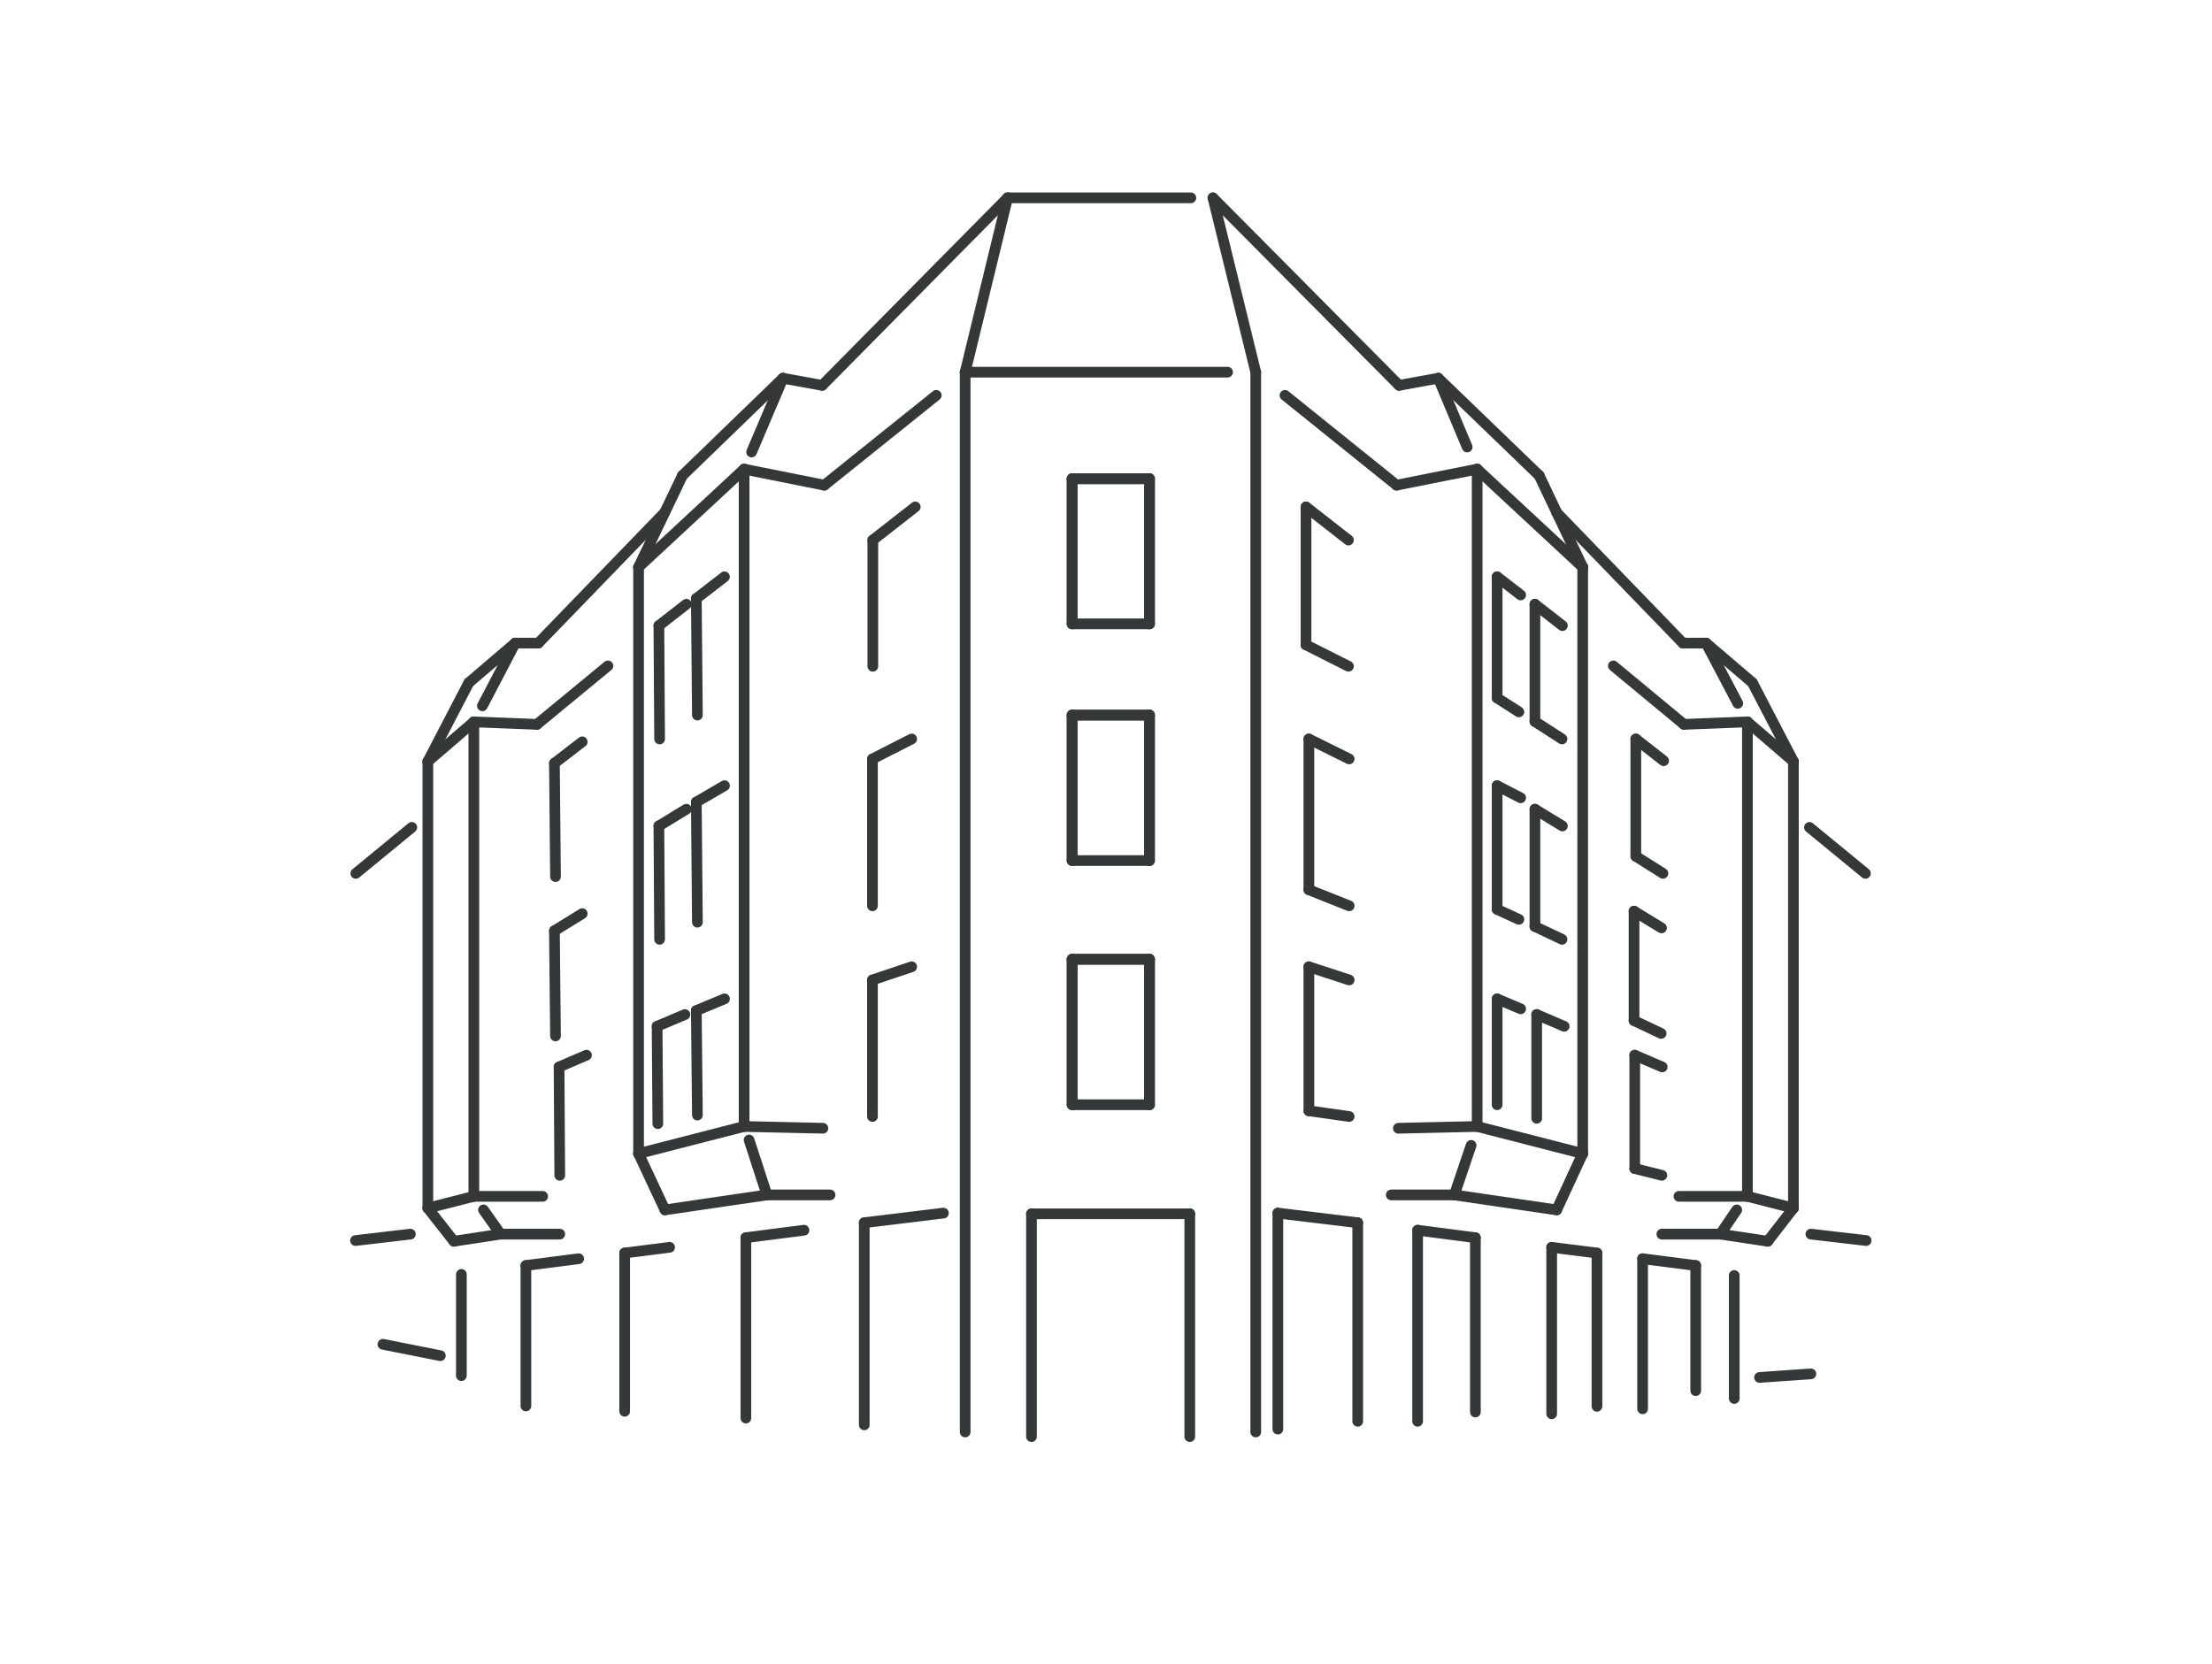 <?xml version="1.0" encoding="utf-8"?>
<!-- Generator: Adobe Illustrator 22.1.0, SVG Export Plug-In . SVG Version: 6.00 Build 0)  -->
<svg version="1.1" id="Layer_1" xmlns="http://www.w3.org/2000/svg" xmlns:xlink="http://www.w3.org/1999/xlink" x="0px" y="0px"
	 viewBox="0 0 620.4 466.7" style="enable-background:new 0 0 620.4 466.7;" xml:space="preserve">
<style type="text/css">
	.st0{fill:none;stroke:#353838;stroke-width:3;stroke-linecap:round;stroke-linejoin:round;stroke-miterlimit:10;}
</style>
<g>
	<line class="st0" x1="270.7" y1="401.7" x2="270.7" y2="104.4"/>
	<line class="st0" x1="170.5" y1="186.8" x2="150.6" y2="203.2"/>
	<line class="st0" x1="115.5" y1="232.1" x2="99.8" y2="245"/>
	<line class="st0" x1="231.2" y1="136.1" x2="208.7" y2="131.6"/>
	<line class="st0" x1="208.7" y1="131.6" x2="179.1" y2="159.1"/>
	<line class="st0" x1="150.6" y1="203.2" x2="132.9" y2="202.5"/>
	<line class="st0" x1="132.9" y1="202.5" x2="120" y2="213.6"/>
	<line class="st0" x1="208.7" y1="131.6" x2="208.7" y2="316"/>
	<line class="st0" x1="132.9" y1="202.5" x2="132.9" y2="335.6"/>
	<line class="st0" x1="120" y1="213.6" x2="120" y2="338.9"/>
	<line class="st0" x1="231.2" y1="136.1" x2="262.6" y2="110.9"/>
	<line class="st0" x1="210.8" y1="126.8" x2="219.6" y2="106.1"/>
	<line class="st0" x1="191.4" y1="133.4" x2="219.6" y2="106.1"/>
	<line class="st0" x1="135.3" y1="198" x2="144.5" y2="180.4"/>
	<line class="st0" x1="120" y1="213.6" x2="131.5" y2="191.5"/>
	<line class="st0" x1="131.5" y1="191.5" x2="144.5" y2="180.4"/>
	<line class="st0" x1="144.5" y1="180.4" x2="151" y2="180.4"/>
	<line class="st0" x1="151" y1="180.4" x2="186.4" y2="143.8"/>
	<line class="st0" x1="219.6" y1="106.1" x2="230.6" y2="108.1"/>
	<line class="st0" x1="230.6" y1="108.1" x2="282.6" y2="55.5"/>
	<line class="st0" x1="282.6" y1="55.5" x2="270.7" y2="104.4"/>
	<line class="st0" x1="282.6" y1="55.5" x2="334" y2="55.5"/>
	<line class="st0" x1="179.1" y1="323.6" x2="208.7" y2="316"/>
	<line class="st0" x1="179.1" y1="159.1" x2="191.4" y2="133.4"/>
	<line class="st0" x1="120" y1="338.9" x2="132.9" y2="335.6"/>
	<line class="st0" x1="120" y1="338.9" x2="127.3" y2="348.2"/>
	<line class="st0" x1="127.3" y1="348.2" x2="140.4" y2="346.2"/>
	<line class="st0" x1="135.6" y1="339.4" x2="140.4" y2="346.2"/>
	<line class="st0" x1="352.2" y1="401.7" x2="352.2" y2="104.4"/>
	<line class="st0" x1="452.5" y1="186.8" x2="472.3" y2="203.2"/>
	<line class="st0" x1="391.7" y1="136.1" x2="414.3" y2="131.6"/>
	<line class="st0" x1="414.3" y1="131.6" x2="443.9" y2="159.1"/>
	<line class="st0" x1="472.3" y1="203.2" x2="490.1" y2="202.5"/>
	<line class="st0" x1="490.1" y1="202.5" x2="503" y2="213.6"/>
	<line class="st0" x1="414.3" y1="131.6" x2="414.3" y2="316"/>
	<line class="st0" x1="490.1" y1="202.5" x2="490.1" y2="335.6"/>
	<line class="st0" x1="503" y1="213.6" x2="503" y2="338.9"/>
	<line class="st0" x1="391.7" y1="136.1" x2="360.4" y2="110.9"/>
	<line class="st0" x1="411.5" y1="125.4" x2="403.4" y2="106.1"/>
	<line class="st0" x1="431.7" y1="133.4" x2="403.4" y2="106.1"/>
	<line class="st0" x1="487.4" y1="197.3" x2="478.5" y2="180.4"/>
	<line class="st0" x1="503" y1="213.6" x2="491.5" y2="191.5"/>
	<line class="st0" x1="491.5" y1="191.5" x2="478.5" y2="180.4"/>
	<line class="st0" x1="478.5" y1="180.4" x2="472" y2="180.4"/>
	<line class="st0" x1="472" y1="180.4" x2="436.6" y2="143.8"/>
	<line class="st0" x1="403.4" y1="106.1" x2="392.4" y2="108.1"/>
	<line class="st0" x1="392.4" y1="108.1" x2="340.2" y2="55.5"/>
	<line class="st0" x1="340.2" y1="55.5" x2="352.2" y2="104.4"/>
	<line class="st0" x1="443.9" y1="323.6" x2="414.3" y2="316"/>
	<line class="st0" x1="443.9" y1="159.1" x2="431.7" y2="133.4"/>
	<line class="st0" x1="503" y1="338.9" x2="490.1" y2="335.6"/>
	<line class="st0" x1="503" y1="338.9" x2="495.8" y2="348.2"/>
	<line class="st0" x1="495.8" y1="348.2" x2="482.5" y2="346.2"/>
	<line class="st0" x1="487.1" y1="339.4" x2="482.5" y2="346.2"/>
	<line class="st0" x1="378.4" y1="254.1" x2="367.1" y2="249.6"/>
	<line class="st0" x1="378.4" y1="313.2" x2="367.1" y2="311.6"/>
	<line class="st0" x1="270.7" y1="104.4" x2="344.3" y2="104.4"/>
	<line class="st0" x1="115.1" y1="346.2" x2="99.7" y2="348"/>
	<line class="st0" x1="123.5" y1="380.3" x2="107.4" y2="377.1"/>
	<line class="st0" x1="507.5" y1="232.1" x2="523.2" y2="245"/>
	<line class="st0" x1="507.9" y1="346.2" x2="523.4" y2="348"/>
	<line class="st0" x1="493.5" y1="386.4" x2="507.9" y2="385.4"/>
	<line class="st0" x1="156.8" y1="299.3" x2="164.5" y2="296"/>
	<line class="st0" x1="157" y1="329.7" x2="156.8" y2="299.3"/>
	<line class="st0" x1="438.2" y1="175.5" x2="430.5" y2="169.5"/>
	<line class="st0" x1="430.5" y1="169.5" x2="430.5" y2="202.4"/>
	<line class="st0" x1="430.5" y1="202.4" x2="438.1" y2="207.3"/>
	<line class="st0" x1="426.5" y1="166.9" x2="419.9" y2="161.8"/>
	<line class="st0" x1="419.9" y1="161.8" x2="419.9" y2="195.8"/>
	<line class="st0" x1="419.9" y1="195.8" x2="426" y2="199.7"/>
	<line class="st0" x1="438.2" y1="231.7" x2="430.5" y2="227"/>
	<line class="st0" x1="430.5" y1="227" x2="430.5" y2="259.9"/>
	<line class="st0" x1="430.5" y1="259.9" x2="438.1" y2="263.5"/>
	<line class="st0" x1="426.5" y1="223.8" x2="419.9" y2="220.4"/>
	<line class="st0" x1="419.9" y1="220.4" x2="419.9" y2="255.1"/>
	<line class="st0" x1="419.9" y1="255.1" x2="426" y2="257.9"/>
	<line class="st0" x1="438.7" y1="287.9" x2="431" y2="284.6"/>
	<line class="st0" x1="431" y1="284.6" x2="431" y2="313.7"/>
	<line class="st0" x1="426.5" y1="283" x2="419.9" y2="280.2"/>
	<line class="st0" x1="419.9" y1="280.2" x2="419.9" y2="309.9"/>
	<line class="st0" x1="466.6" y1="213.4" x2="458.8" y2="207.3"/>
	<line class="st0" x1="458.8" y1="207.3" x2="458.8" y2="240.2"/>
	<line class="st0" x1="458.8" y1="240.2" x2="466.4" y2="245"/>
	<line class="st0" x1="466" y1="260.3" x2="458.3" y2="255.6"/>
	<line class="st0" x1="458.3" y1="255.6" x2="458.3" y2="286.3"/>
	<line class="st0" x1="458.3" y1="286.3" x2="465.9" y2="289.9"/>
	<line class="st0" x1="466.2" y1="299.3" x2="458.5" y2="296"/>
	<line class="st0" x1="458.5" y1="296" x2="458.5" y2="327.8"/>
	<line class="st0" x1="458.5" y1="327.8" x2="466.1" y2="329.7"/>
	<line class="st0" x1="486.4" y1="357.8" x2="486.4" y2="392.3"/>
	<line class="st0" x1="129.4" y1="357.5" x2="129.4" y2="385.9"/>
	<line class="st0" x1="380.8" y1="343" x2="380.8" y2="398.7"/>
	<line class="st0" x1="413.8" y1="347.2" x2="413.8" y2="396.1"/>
	<line class="st0" x1="447.9" y1="351.5" x2="447.9" y2="394.5"/>
	<line class="st0" x1="475.6" y1="355" x2="475.6" y2="390.1"/>
	<line class="st0" x1="244.8" y1="186.9" x2="244.8" y2="151.5"/>
	<line class="st0" x1="244.8" y1="151.5" x2="256.7" y2="142.2"/>
	<line class="st0" x1="300.7" y1="134.3" x2="322.4" y2="134.3"/>
	<line class="st0" x1="322.4" y1="134.3" x2="322.4" y2="175"/>
	<line class="st0" x1="300.7" y1="175" x2="300.7" y2="134.3"/>
	<line class="st0" x1="300.7" y1="200.6" x2="322.4" y2="200.6"/>
	<line class="st0" x1="322.4" y1="200.6" x2="322.4" y2="241.4"/>
	<line class="st0" x1="300.7" y1="241.4" x2="300.7" y2="200.6"/>
	<line class="st0" x1="300.7" y1="269.1" x2="322.4" y2="269.1"/>
	<line class="st0" x1="322.4" y1="269.1" x2="322.4" y2="309.9"/>
	<line class="st0" x1="300.7" y1="309.9" x2="300.7" y2="269.1"/>
	<line class="st0" x1="289.3" y1="340.5" x2="333.7" y2="340.5"/>
	<line class="st0" x1="333.7" y1="340.5" x2="333.7" y2="403"/>
	<line class="st0" x1="289.3" y1="403" x2="289.3" y2="340.5"/>
	<line class="st0" x1="255.7" y1="207.3" x2="244.7" y2="212.9"/>
	<line class="st0" x1="244.7" y1="212.9" x2="244.7" y2="254.1"/>
	<line class="st0" x1="210.1" y1="319.8" x2="215.1" y2="335.2"/>
	<line class="st0" x1="179.1" y1="159.1" x2="179.1" y2="323.6"/>
	<line class="st0" x1="179.1" y1="323.6" x2="186.5" y2="339.4"/>
	<line class="st0" x1="186.5" y1="339.4" x2="215.1" y2="335.2"/>
	<line class="st0" x1="255.7" y1="271.2" x2="244.7" y2="274.9"/>
	<line class="st0" x1="244.7" y1="274.9" x2="244.7" y2="313.2"/>
	<line class="st0" x1="264.6" y1="340.3" x2="242.4" y2="343"/>
	<line class="st0" x1="225.5" y1="345.1" x2="209.2" y2="347.2"/>
	<line class="st0" x1="187.8" y1="349.9" x2="175.2" y2="351.5"/>
	<line class="st0" x1="162.3" y1="353.1" x2="147.5" y2="355"/>
	<line class="st0" x1="242.4" y1="343" x2="242.4" y2="399.7"/>
	<line class="st0" x1="209.2" y1="347.2" x2="209.2" y2="397.8"/>
	<line class="st0" x1="175.2" y1="351.5" x2="175.2" y2="395.9"/>
	<line class="st0" x1="147.5" y1="355" x2="147.5" y2="394.4"/>
	<line class="st0" x1="140.4" y1="346.2" x2="157" y2="346.2"/>
	<line class="st0" x1="215.1" y1="335.2" x2="232.8" y2="335.2"/>
	<line class="st0" x1="132.9" y1="335.6" x2="152.2" y2="335.6"/>
	<line class="st0" x1="208.7" y1="316" x2="230.8" y2="316.5"/>
	<line class="st0" x1="378.2" y1="151.5" x2="366.3" y2="142.2"/>
	<line class="st0" x1="366.3" y1="142.2" x2="366.3" y2="180.9"/>
	<line class="st0" x1="366.3" y1="180.9" x2="378.2" y2="186.9"/>
	<line class="st0" x1="322.4" y1="134.3" x2="300.7" y2="134.3"/>
	<line class="st0" x1="300.7" y1="134.3" x2="300.7" y2="175"/>
	<line class="st0" x1="322.4" y1="175" x2="322.4" y2="134.3"/>
	<line class="st0" x1="322.4" y1="200.6" x2="300.7" y2="200.6"/>
	<line class="st0" x1="300.7" y1="200.6" x2="300.7" y2="241.4"/>
	<line class="st0" x1="322.4" y1="241.4" x2="322.4" y2="200.6"/>
	<line class="st0" x1="322.4" y1="269.1" x2="300.7" y2="269.1"/>
	<line class="st0" x1="300.7" y1="269.1" x2="300.7" y2="309.9"/>
	<line class="st0" x1="322.4" y1="309.9" x2="322.4" y2="269.1"/>
	<line class="st0" x1="367.1" y1="207.3" x2="378.4" y2="212.9"/>
	<line class="st0" x1="367.1" y1="207.3" x2="367.1" y2="249.6"/>
	<line class="st0" x1="412.6" y1="321.3" x2="407.9" y2="335.2"/>
	<line class="st0" x1="443.9" y1="159.1" x2="443.9" y2="323.6"/>
	<line class="st0" x1="443.9" y1="323.6" x2="436.6" y2="339.4"/>
	<line class="st0" x1="436.6" y1="339.4" x2="407.9" y2="335.2"/>
	<line class="st0" x1="367.1" y1="271.2" x2="378.4" y2="274.9"/>
	<line class="st0" x1="367.1" y1="271.2" x2="367.1" y2="311.6"/>
	<line class="st0" x1="358.4" y1="400.9" x2="358.4" y2="340.3"/>
	<line class="st0" x1="358.4" y1="340.3" x2="380.8" y2="343"/>
	<line class="st0" x1="397.6" y1="345.1" x2="413.8" y2="347.2"/>
	<line class="st0" x1="435.2" y1="349.9" x2="447.9" y2="351.5"/>
	<line class="st0" x1="460.7" y1="353.1" x2="475.6" y2="355"/>
	<line class="st0" x1="397.6" y1="345.1" x2="397.6" y2="398.7"/>
	<line class="st0" x1="435.2" y1="349.9" x2="435.2" y2="396.6"/>
	<line class="st0" x1="460.7" y1="353.1" x2="460.7" y2="395.2"/>
	<line class="st0" x1="482.5" y1="346.2" x2="466.1" y2="346.2"/>
	<line class="st0" x1="407.9" y1="335.2" x2="390.2" y2="335.2"/>
	<line class="st0" x1="490.1" y1="335.6" x2="470.9" y2="335.6"/>
	<line class="st0" x1="414.3" y1="316" x2="392.2" y2="316.5"/>
	<line class="st0" x1="184.8" y1="175.5" x2="192.5" y2="169.5"/>
	<line class="st0" x1="185" y1="207.3" x2="184.8" y2="175.5"/>
	<line class="st0" x1="195.3" y1="167.9" x2="203.2" y2="161.8"/>
	<line class="st0" x1="195.6" y1="200.6" x2="195.3" y2="167.9"/>
	<line class="st0" x1="184.8" y1="231.7" x2="192.5" y2="227"/>
	<line class="st0" x1="185" y1="263.5" x2="184.8" y2="231.7"/>
	<line class="st0" x1="195.3" y1="225" x2="203.2" y2="220.4"/>
	<line class="st0" x1="195.6" y1="258.7" x2="195.3" y2="225"/>
	<line class="st0" x1="184.3" y1="287.9" x2="192.1" y2="284.6"/>
	<line class="st0" x1="184.5" y1="315.2" x2="184.3" y2="287.9"/>
	<line class="st0" x1="195.3" y1="283.5" x2="203.2" y2="280.2"/>
	<line class="st0" x1="195.6" y1="312.8" x2="195.3" y2="283.5"/>
	<line class="st0" x1="155.5" y1="214.1" x2="163.3" y2="208.1"/>
	<line class="st0" x1="155.8" y1="245.9" x2="155.5" y2="214.1"/>
	<line class="st0" x1="155.5" y1="261.1" x2="163.3" y2="256.3"/>
	<line class="st0" x1="155.8" y1="290.6" x2="155.5" y2="261.1"/>
	<line class="st0" x1="322.4" y1="175" x2="300.7" y2="175"/>
	<line class="st0" x1="322.4" y1="241.4" x2="300.7" y2="241.4"/>
	<line class="st0" x1="322.4" y1="309.9" x2="300.7" y2="309.9"/>
</g>
</svg>
